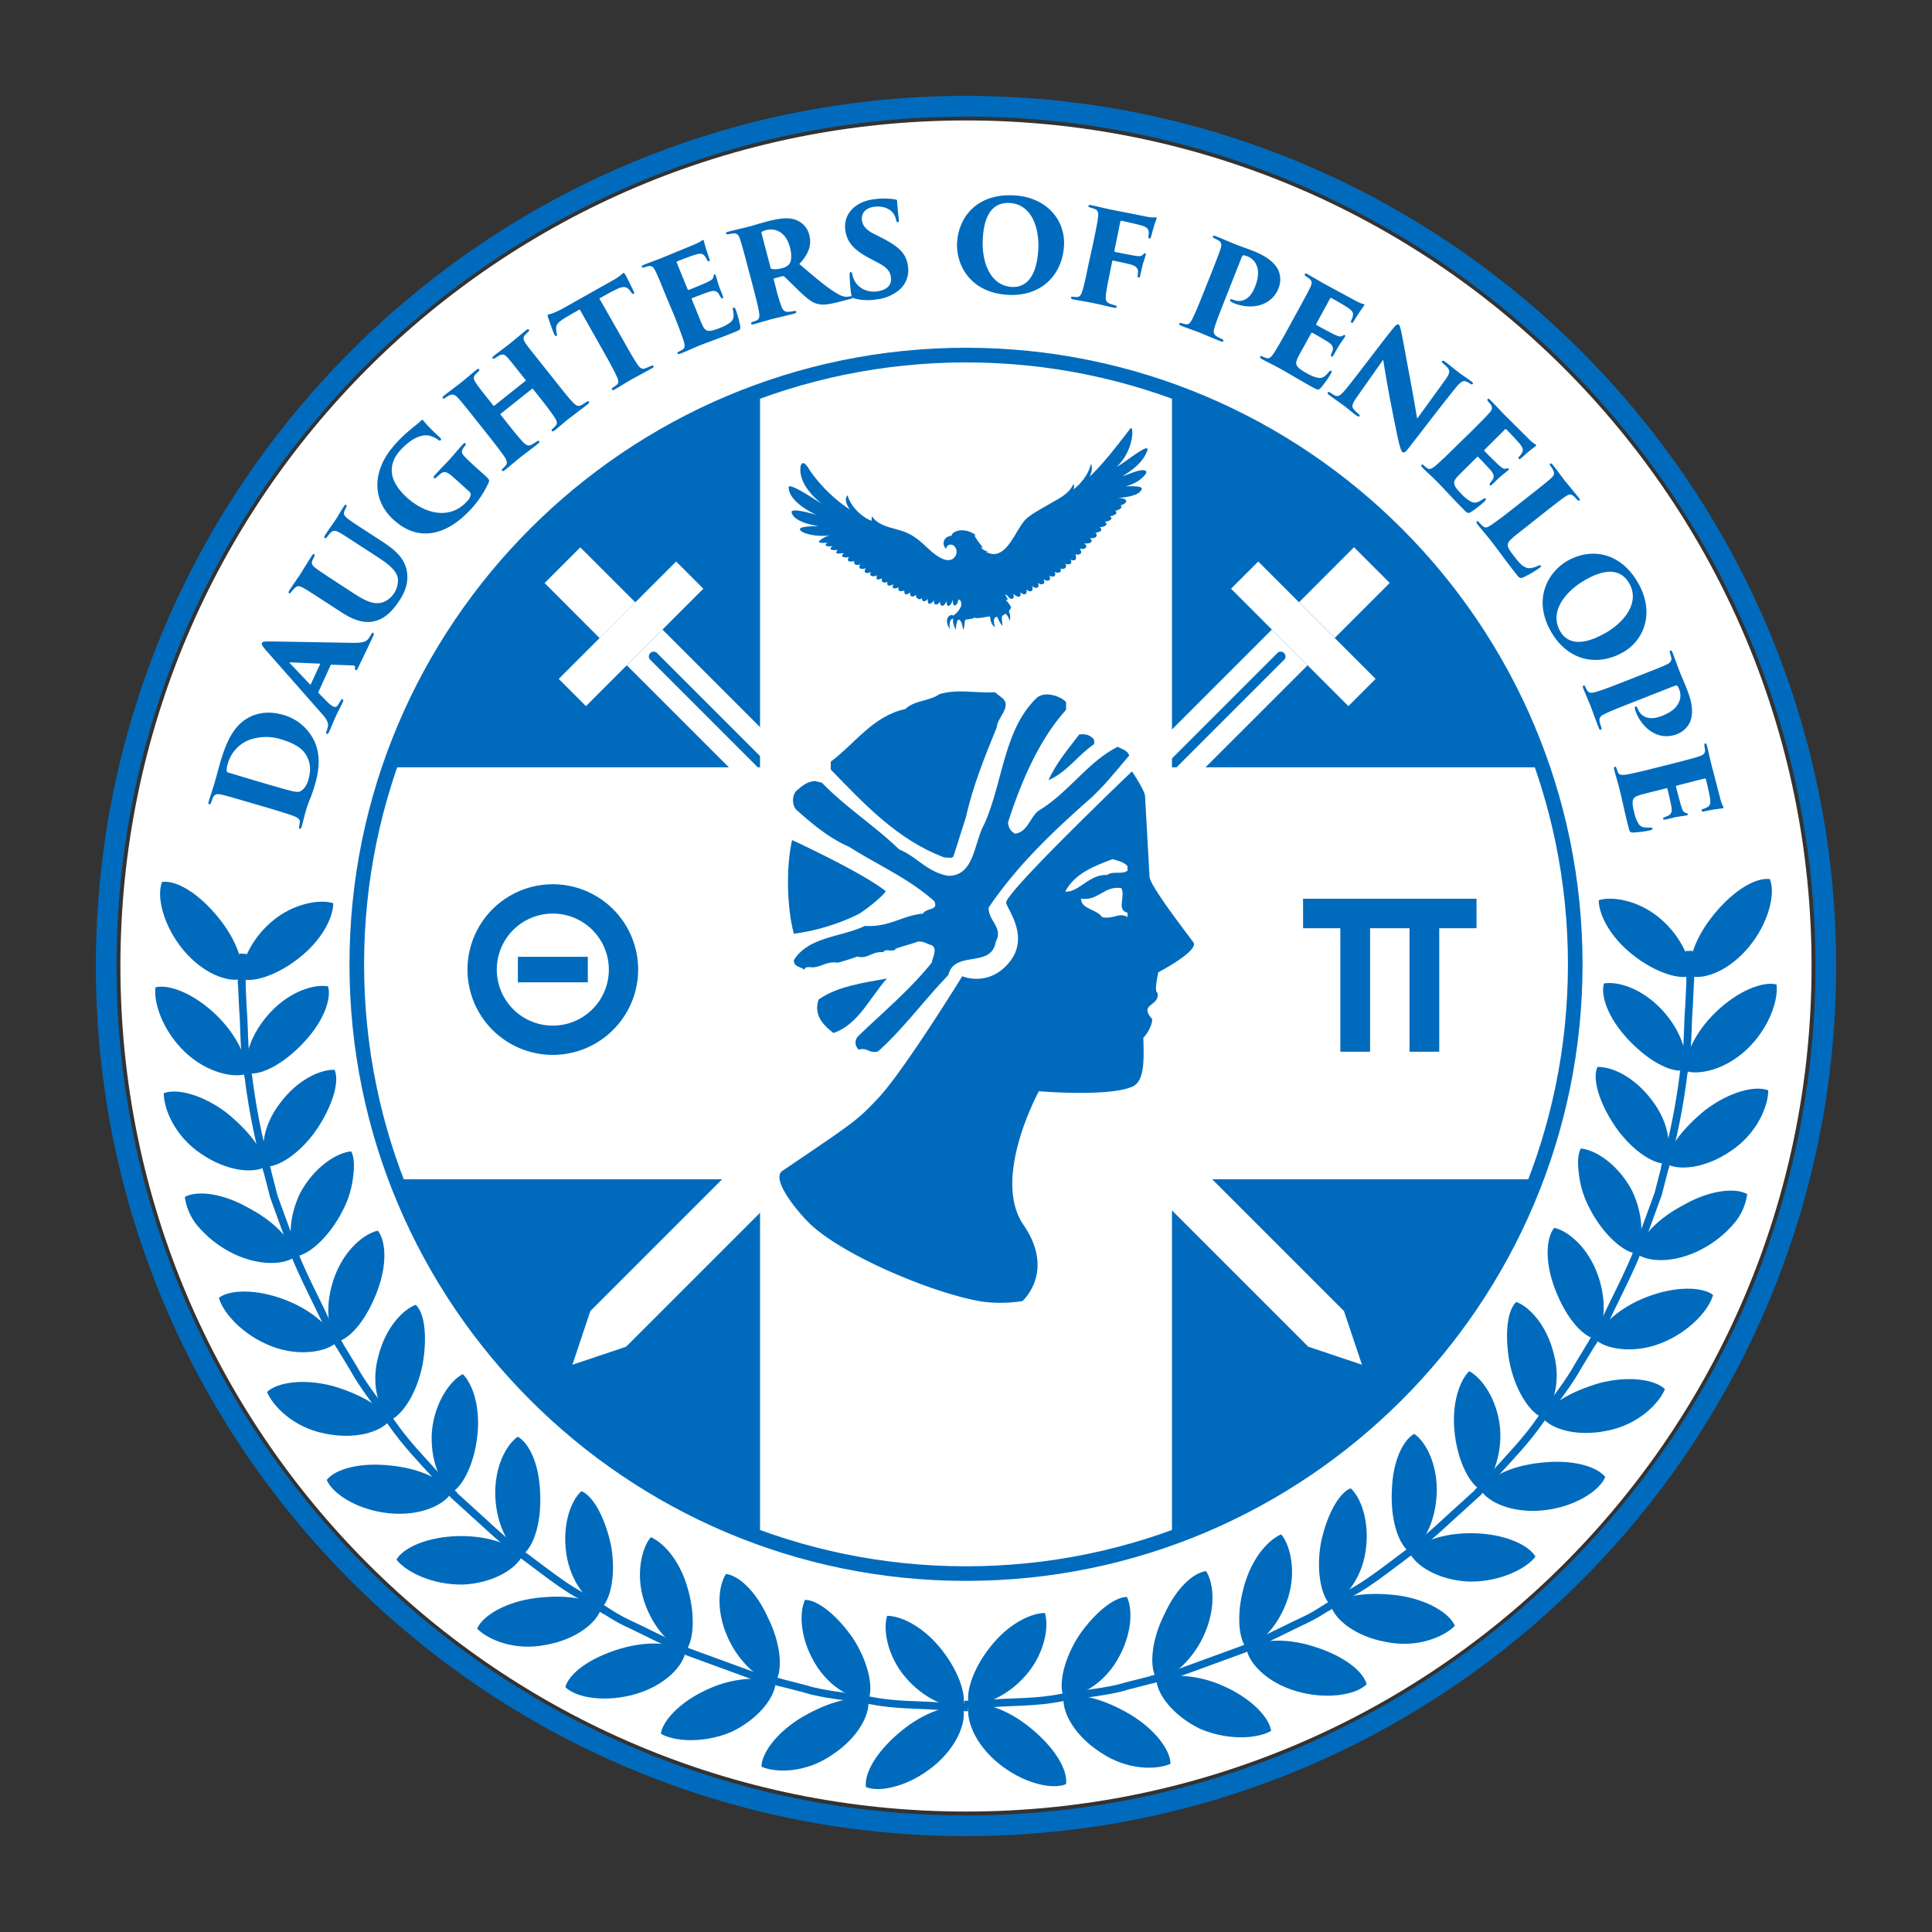 <svg id="Layer_1" data-name="Layer 1" xmlns="http://www.w3.org/2000/svg" viewBox="0 0 800 800"><rect x="0" y="0" width="800" height="800" fill="#333333" stroke="none"/><defs><style>.cls-1,.cls-3{fill:#006bbd;}.cls-2{fill:#fff;}.cls-3{fill-rule:evenodd;}</style></defs><title>Artboard 1</title><path class="cls-1" d="M400,760.3C201.33,760.3,39.69,598.67,39.69,400S201.33,39.7,400,39.7,760.31,201.33,760.31,400,598.67,760.3,400,760.3Zm0-712C206,48.25,48.24,206,48.24,400S206,751.75,400,751.75,751.76,594,751.76,400,594,48.25,400,48.25ZM400,654c-140.06,0-254-114-254-254S259.93,146,400,146,654,260,654,400,540.05,654,400,654Z"/><path class="cls-1" d="M400,146.66c-139.66,0-252.87,113.22-252.87,252.88S260.34,652.4,400,652.4,652.87,539.19,652.87,399.54,539.65,146.66,400,146.66"/><rect class="cls-2" x="540.6" y="234.96" width="32.2" height="20.92" transform="translate(-10.43 465.68) rotate(-45.02)"/><polygon class="cls-2" points="244.46 542.86 237.02 565.11 259.25 557.65 541.44 275.48 526.65 260.69 244.46 542.86"/><polygon class="cls-2" points="552.71 264.21 537.91 249.41 521.02 232.51 509.75 243.78 526.65 260.69 541.44 275.48 558.34 292.39 569.62 281.11 552.71 264.21"/><path class="cls-1" d="M315.85,488.23a2,2,0,0,1-1.4-.58,2,2,0,0,1,0-2.79L529.13,270.21a2,2,0,0,1,2.79,2.79L317.24,487.65A1.94,1.94,0,0,1,315.85,488.23Z"/><polygon class="cls-2" points="240.29 226.65 225.5 241.43 248.26 264.21 263.06 249.41 240.29 226.65"/><polygon class="cls-2" points="541.73 557.65 563.96 565.1 556.51 542.88 274.32 260.69 259.54 275.48 541.73 557.65"/><polygon class="cls-2" points="263.06 249.41 248.26 264.21 231.36 281.11 242.63 292.39 259.54 275.48 274.32 260.69 291.24 243.78 279.97 232.51 263.06 249.41"/><path class="cls-1" d="M485.12,488.24a2,2,0,0,1-1.39-.57L269.06,273a2,2,0,0,1,2.79-2.79L486.51,484.88a2,2,0,0,1-1.39,3.36Z"/><path class="cls-2" d="M400,49.88C206.61,49.88,49.86,206.62,49.86,400S206.61,750.12,400,750.12,750.13,593.37,750.13,400,593.37,49.88,400,49.88m0,601.41c-135.65,0-252-109.95-252-245.58C148,251.27,264.34,148,400,148S652,251.27,652,405.71c0,135.63-116.36,245.58-252,245.58"/><polygon class="cls-2" points="670.26 317.73 485.29 317.73 485.29 132.75 314.71 132.75 314.71 317.73 129.74 317.73 129.74 488.31 314.71 488.31 314.71 665.88 485.29 665.88 485.29 488.31 670.26 488.31 670.26 317.73"/><path class="cls-1" d="M400,654.61c-140.76,0-255.29-114.52-255.29-255.29S259.23,144,400,144s255.3,114.53,255.3,255.3S540.76,654.61,400,654.61Zm0-504.54c-137.43,0-249.24,111.81-249.24,249.25S262.56,648.57,400,648.57,649.25,536.75,649.25,399.32,537.43,150.07,400,150.07Z"/><path class="cls-1" d="M474.13,329.41c-.55-2.8-5.4-10-5.4-10s-53.33,50.91-52.11,54.53,9.69,14.54,1.13,24.75-19.31,5.55-19.31,5.55S374,443.94,363.29,455.1C354.77,464,354.77,464,324,484.81c-5.19,3.51,7.06,17.89,11.64,22.18,14.22,13.38,51.95,29,71.25,32a57.27,57.27,0,0,0,16.49-.26s13.77-12.11.43-31.52,6.37-55.34,6.37-55.34,29.4,2.43,38.87-2c5.08-2.34,4.6-11.84,4.38-20.16,1.41-1.33,3.89-5.42,3.62-7.77-5.82-6.54,3.63-5.2,2.17-11-1.45-.31.44-8.35.44-8.35s17-8.89,14.48-12.4S476,366.65,476,363"/><path class="cls-2" d="M466.88,358.66v1.84c-2.18,1.79-6.19,0-8.36,1.79-7.64-.37-11.64,7.27-17.44,6.91,4-7.63,12-10.54,19.61-13.45,2.18.74,4.73,1.09,6.19,2.91"/><path class="cls-2" d="M464.33,367.74c1.83,3.63-2.17,9.08,2.54,10.18v1.82c-3.62-2.17-5.81,1.1-10.54,0-2.16-3.27-8.71-3.27-8.71-7.63,7.26,1.09,9.44-5.45,16.71-4.37"/><path class="cls-1" d="M415.25,289.22c3.64,3.63-2.18,7.65-2.54,12-4.72,11.62-9.82,24-12.72,37.08l-5.09,16c-.36,1.44-2.55.71-4,.71-19.27-7.27-32.72-21.8-46.9-36.34V315.4c10.18-7.64,17.45-18.91,30.89-21.81,3.65-3.64,10.19-3.27,14.2-6.21,8-2.17,13.8-.34,22.91-.71Z"/><path class="cls-1" d="M441.43,290.67v3.27c-10.91,12-18.54,29.46-24,46.53a5.22,5.22,0,0,0,2.9,4.74c5.44-.73,6.17-7.27,10.17-9.8,12-7.28,20-20,32.35-26.2,1.83,1.11,4,1.47,4.74,3.63-9.81,11.64-9.81,11.64-15.28,17.09-15.26,13.45-30.53,27.63-42.91,45.83-.34,5.44,6.2,8.35,2.93,14.16-1.82,11.28-17.1,3.28-19.64,13.82-9.81,10.18-18.9,22.54-29.08,31.61-3.64,1.11-4.37-1.79-8-.72a3.8,3.8,0,0,1,0-5.82c10.18-9.81,21.08-18.89,30.18-30.15.36-2.18,2.55-5.82,0-7.28-1.81-.35-3.27-1.81-5.81-1.46-2.93,1.11-6.19,1.83-9.11,2.92-.71,1.81-4.35-.38-5.08,1.43-5.09-.35-6.19,2.92-10.9,1.84-2.91,1.08-5.45,1.81-8,2.55-4-.74-6.55,1.44-9.45,1.81-1.45.36-4-.73-4.35,1.09-1.84-1.46-4.37-1.09-4.37-4,6.18-9.82,19.63-9.45,29.45-14.18,9.81.73,15.63-4.35,24-5.08,1.46-2.54,6.54-1.1,4.73-5.1-10.54-9.46-23.27-14.9-35.27-22.54-8.36-3.63-15.27-9.45-22.18-15.63a6.64,6.64,0,0,1,0-7.28c2.55-2.18,4.37-4,8-4.35l2.9.72c9.82,10.16,21.83,17.81,32,27.63,7.27,2.92,11.64,9.47,20.35,10.91,10.9,0,10.55-13.8,14.9-21.45,7.64-17.09,8-38.91,21.45-52,3.28-3.27,9.83-1.1,12.37,1.45"/><path class="cls-1" d="M453.06,306.31v1.81c-6.54,4.38-11.26,11.65-18.9,14.92,3.27-7.28,8.37-13.1,12.72-18.92,2.91-.36,4.73.37,6.18,2.19"/><path class="cls-1" d="M366.76,369c-1.08,2.17-9.32,8.55-11.5,9.64a87,87,0,0,1-26.53,8c-2.91-10.55-3.29-27.88-.73-38.78,0,0,28.59,13.14,38.76,21.14"/><path class="cls-1" d="M367.26,405.18c-6.89,7.64-12,19.29-22.18,22.56-3.62-2.92-8.35-6.93-6.16-13.83,7.63-5.43,18.17-6.9,28.34-8.73"/><path class="cls-1" d="M228.91,436.81a35.33,35.33,0,1,1,35.33-35.33,35.37,35.37,0,0,1-35.33,35.33m0-58.52a23.2,23.2,0,1,0,23.2,23.19,23.22,23.22,0,0,0-23.2-23.19"/><rect class="cls-1" x="214.44" y="396.2" width="28.96" height="10.56"/><polygon class="cls-1" points="611.39 372.14 539.57 372.14 539.57 384.36 555 384.36 555 435.49 567.32 435.49 567.32 384.36 583.66 384.36 583.66 435.49 595.96 435.49 595.96 384.36 611.39 384.36 611.39 372.14"/><path class="cls-3" d="M475.14,186.1c.17-2.48-9.46,5.52-12.72,7.22,7.28-6.92,7.12-17.44,5.66-15.92-5.62,7.25-10.44,13.7-16.87,20,.88-2,1.27-4.22.47-5.29-.7,3.91-4.07,8.26-7.21,10.56a2.62,2.62,0,0,0,0-2.28c-1.82,4.32-6.49,6.26-10.26,8.51-3,1.78-6.25,3.42-8.92,5.63-4.72,3.92-8.45,18.74-17.06,13.94a8.75,8.75,0,0,0,1.08-.24,3.5,3.5,0,0,1-3.19-1.79,3.72,3.72,0,0,0,1,.37,29.29,29.29,0,0,1-3.71-5.23l.78.17c-2.29-2-6.43-3-9.16-1.28a1.89,1.89,0,0,0-1,1.36,4.31,4.31,0,0,0-2.31.89,3,3,0,0,0,.13,4.58c-.13-1.63,2-2.31,3.15-1.31a3.38,3.38,0,0,1,.1,4.91c-2.81,3.09-8.25-1.44-10.39-3.43-3.24-3-6-5.67-10.25-7.28-4.48-1.7-10.56-2.08-13.34-6.37a4.09,4.09,0,0,0-.16,1.85c-4.21-1.5-8.83-6.14-10-10.58-1.42,1.44-.49,3.92,1,5.94a62.38,62.38,0,0,1-16.23-15.66c-.83-1.12-3.06-5.74-4.2-2.43-1,6.38,4.43,12.24,8.63,15.57-1.72-.95-12.29-8.23-13.58-7-.25,5.34,7.54,9.87,11.31,11.62-1.47-.32-9.24-2.81-10.14-1.28.47,4,8.08,5.5,11.16,6-1.52.06-11.82-.08-5.82,2.82a22.71,22.71,0,0,0,10.61,1,10.24,10.24,0,0,0-4.3,2.19c-1.39,1.3,2.86.92,3.26.85-2.19,1.7.83,1.63,2.11,1.41-2.46,1.73.79,1.82,2.14,1.56-2,2.27,1.31,1.38,2.55,1.35-2.14,1.82.73,2,2.14,1.62-1.63,2,.8,2.06,2.23,1.71-.62,1.72,1.23,1.73,2.38,1.37-1.18,2,.83,2.1,2.26,1.56-1.24,2.3.6,2.26,2.25,1.57-1.42,1.91,1.32,2.09,2.48,1.33-.92,2.24.63,1.9,2.11,1.27-.82,1.62,1,2.23,2.2,1.41-.63,2.22,1.23,1.76,2.51,1-1.21,2,.6,2.11,2.06,1.3-.38,1.79.59,1.76,1.94,1.47.78-.17.25.81.68,1.24.61.62,1.75-.21,2.2-.61-.33,2,1.13,2.22,2.37,1-.21,1.83,2.17,2.52,2.42,1.1-.08,2.06,1.47,2,2.48.57-.26,2.81,1.36,2.57,2.53.54-.22,2.39,1.51,2.4,2.53.57,0,3,2.3,1.74,2.66-.34.1,3.64,2,2.15,2.62-.42,0,3.73,1.88,2.82,2.36-.09,1.31.32,1.41,2.2.91,3.24a9.82,9.82,0,0,1-3,3.46c-1.11-.66-2.19.31-2.53,1.36-.45,1.44.29,3.05,1.08,4.22-.32-1.9-.11-4.27,1.4-4.28-.39,1.53.39,3.31,1.1,4.6,0-1.71.38-3.7,1-4.28,1.68.6,1.41,2.6,2.14,4.26a21.3,21.3,0,0,0,.5-3c.14-1.6.47-1.12,1.89-1.4,1-.22,2.52-.13,2.14-1.58a4.17,4.17,0,0,1,0,1.06l.2-.07c1,.45,3.5-.21,4.75-.33a4.83,4.83,0,0,1,1.56-.13,5.92,5.92,0,0,0,1.89,4.42c-.2-1.69-1-4.1,1-4.36a15.31,15.31,0,0,0,2.18,3.81c-.06-.85-.12-1.71-.19-2.56-.13-1.88,0-1.49,1.44-2.52a4.13,4.13,0,0,1,1.6,3.09,4.29,4.29,0,0,0,.2-3c-.49-1.41-.46-1,.44-2.35.44-.67-1.52-2.8-2.07-3.4l.89-.24c-.42-.64-.76-1.32-1.13-1.91.85-.48,1.74,2.47,3.24,1.46.46-.55.24-1.27.11-1.9,1.3,1.38,3.57,2.07,2.87-.65,1.53,1.43,3,1.09,2.58-1.11,1.57,1.41,3.14.73,2.27-1.43,1.58,1.24,3.44,1,2.42-1.36,1.47,1.22,3.39.63,2.36-1.43,1.67,1.08,3.51.63,2.32-1.55,1.48.89,3.28.36,2.25-1.59,1.21.79,3.37.42,2.33-1.4,1.48.69,3.14-.28,2.09-1.89,1.42.58,3.27.11,2.17-1.7.7.25,2.11.61,2.28-.49,0-.24,0-1.65-.31-1.76,1.95.56,3.34-.55,1.77-2.32,1.81.46,4-.33,2-2.21,1.59.28,4.21-.25,2.36-2.19.79.06,2.23.15,2.65-.74a1.17,1.17,0,0,0-.53-1.49c1.35,0,3.78-.86,1.82-2.24,1.2,0,4.22-.85,2.15-2.25,1.08-.1,4-.91,2.16-2.28.92-.15,3.85-1,2.16-2.25.79-.18,3.63-1.14,2.2-2.26.64-.17,2.74-1,2.31-2s-2.41-1-3.2-1.09c2.72-.31,8.38-.67,9.68-3.63.69-1.58-5.94-1.19-6.76-1.16a18.54,18.54,0,0,0,5.21-2.19c.57-.35,4.41-3.24,3.21-4.2-1.7-1.33-7.65,1.75-9.56,2.12,4.43-2.68,8.69-6,10.32-10.88"/><path class="cls-1" d="M102.32,332c-7.44-2.16-8.86-2.57-10.51-2.94s-2.94-.47-3.7,1.39c-.17.39-.31.9-.7,1.83-.27.74-.58.87-.83.8s-.37-.44-.12-1.3c.37-1.26,1.88-5.87,2.52-8.1.49-1.67,1.1-4,2.29-8.23,2.57-8.64,5.65-15.1,11.7-18.33,3.33-1.84,8.25-2.88,14.27-1.12a20.27,20.27,0,0,1,12.25,9.6c1.81,3.21,3.94,8.89,1,19.06-.59,2-1.14,3.73-1.78,5.36-.78,1.91-1.54,3.94-1.82,4.9-.35,1.22-.7,2.44-1.06,3.86s-.51,2.11-.92,3.53c-.25.86-.55.94-.8.86s-.39-.55-.22-1.11a13.69,13.69,0,0,0,.25-1.62c.14-1.06-.67-1.85-2.6-2.57-2.39-.86-6-2-10.31-3.27Zm8.27-7.31c5.37,1.57,8.88,2.53,9.85,2.76,2.11.5,3.18.59,3.89.2,1.38-.59,2.7-2.46,3.34-4.68,1-3.55,1.15-6.75-.86-10.25s-6.18-5.36-10.94-6.74a20.6,20.6,0,0,0-12.69.42,14.79,14.79,0,0,0-8.9,10,7.16,7.16,0,0,0-.39,2.84c.08.47.32.59.77.72,1.74.45,5.35,1.62,9.46,2.81Z"/><path class="cls-1" d="M131.88,286.47c-.12.24-.06.39.13.59l3.23,3.3a12,12,0,0,0,2.71,2.18c.9.42,1.53.19,2.1-.77.33-.48.74-1.23,1-1.58.33-.72.64-.75.88-.64s.3.6,0,1.22c-1,2.15-1.89,3.71-3.06,6.24-.25.53-1.56,3.75-2.67,6.14-.31.67-.64.87-.92.73s-.33-.55-.06-1.13a14.86,14.86,0,0,0,.52-1.61c.44-1.83-.6-3.48-2.43-5.54l-23-26.13c-1.64-1.86-2.11-2.72-1.86-3.24s1.08-.6,3.18-.62c3.25,0,25.27.45,34,.57,4.48.1,6.12-.42,7.13-2a11,11,0,0,0,.9-1.44c.28-.62.61-.82.9-.69s.32.56-.1,1.47c-2.17,4.68-4.79,10.08-6.25,13.12-.36.76-.63,1-.92.85s-.37-.46-.27-.94-.09-.91-.59-1l-9.08-.32a.46.46,0,0,0-.47.25Zm.6-11.32c.13-.29,0-.36-.13-.35l-12.17-.53c-.4,0-.35.12-.16.33l8.35,8.8a.2.2,0,0,0,.33-.08Z"/><path class="cls-1" d="M146.58,245.78c6.1,4,9.26,4.69,12.56,3.38a9.79,9.79,0,0,0,5.62-9.53c-.51-3.85-5.15-6.86-9.7-9.82l-5.3-3.44c-6.5-4.21-7.64-5-9.11-5.79-1.74-1-2.72-1.13-3.93.16a19,19,0,0,0-1.24,1.52c-.37.57-.69.68-1,.5s-.3-.5.22-1.29c1.63-2.52,3.51-5.13,4-5.83s2.25-3.75,3.66-5.93c.43-.66.73-.84,1-.64s.28.43,0,1a10.88,10.88,0,0,0-.71,1.48c-.55,1.34-.12,2.12,1.61,3.43,1.35,1,2.47,1.79,9,6l4.33,2.81c5,3.26,10.32,7,11,13.56.52,4.23-1.09,8.08-3.05,11.08-2.52,3.89-5.62,7.41-9.78,8.6-3.46,1.08-7.83.75-14.19-3.38l-6.72-4.35c-6.85-4.45-8.09-5.25-9.58-6-1.3-.71-2-.82-3,0a13.92,13.92,0,0,0-1.55,1.69c-.47.64-.82.79-1.08.62s-.17-.61.37-1.45c1.24-1.9,4.27-6.27,4.52-6.67s3.51-5.7,4.55-7.29c.48-.76.76-.89,1-.72s.3.51,0,1.11c-.21.43-.57,1.08-.77,1.58-.53,1.41.25,2.23,1.6,3.23s3.41,2.4,9.06,6.07Z"/><path class="cls-1" d="M200.28,196.39c2.3,2.09,2.46,2.38,2.1,3.33a40.91,40.91,0,0,1-7.19,10.9c-9.95,11-21.77,14.11-32.14,4.69-6.52-5.91-7.57-13.06-6.35-18.56,1.27-6.18,4.9-10.57,7.59-13.53a54,54,0,0,1,6.28-5.83c1.36-1.18,2.8-2.22,3.87-3.32.31-.35.54-.28.86.07s1.59,2.24,6.79,6.94c.62.57.67.91.43,1.18s-.71.14-1.06-.1a8,8,0,0,0-2.37-1.3c-3.32-1.67-8.35.11-13.27,5.53-2.62,2.88-3.92,6-3.53,9.53.34,3.08,2.37,6.63,6.2,10.1,7,6.34,17.48,9.74,24.91,1.55a5.45,5.45,0,0,0,1.51-2.61,1.67,1.67,0,0,0-.62-1.42l-2.38-2.16c-1.6-1.45-3.13-2.83-4.6-4.1-2.23-2-3.51-2.25-4.9-1.11-.54.44-1,.91-1.72,1.5-.28.32-.72.49-1,.28s-.21-.55.36-1.2c2.3-2.54,5.14-5.44,6.1-6.49,1.27-1.41,3.45-4,5.37-6.13.53-.58.89-.82,1.2-.54s.14.55-.18,1c-.14.15-.52.73-.84,1.16-.65,1.11-.61,1.93.65,3.28s3.17,3.09,5.08,4.83Z"/><path class="cls-1" d="M217.57,157.73c.13-.09.18-.27,0-.48l-.69-.87c-5.08-6.39-5.63-7.09-6.76-8.35s-1.92-1.57-3.52-.78c-.36.23-1,.67-1.54,1s-1,.37-1.11.21-.12-.58.5-1.06c2.39-1.9,6.2-4.73,6.61-5.06s5-4.18,6.8-5.6c.61-.49,1-.49,1.15-.24s.12.58-.29.9c-.64.64-.89.84-1.32,1.31-.94,1-.71,2,.21,3.4s1.82,2.46,6.9,8.86l5.77,7.25c3.11,3.92,5.54,7,7.12,8.55,1.2,1.26,2.09,1.7,3.49.92.64-.38,1.5-1,2-1.28s.86-.35,1-.14,0,.67-.49,1.07c-2.85,2.26-7.11,5.44-7.86,6s-3.78,3.21-5.79,4.81c-.75.59-1.08.52-1.27.27s-.05-.57.49-1a14,14,0,0,0,1.14-1.19c.83-1,.45-2-.47-3.39-1.21-1.86-3.19-4.52-6.31-8.44l-2.65-3.35a.3.3,0,0,0-.44,0L207.36,171.3a.27.27,0,0,0-.05.44l3.4,4.29c3.11,3.92,4.5,5.58,6.07,7.22,1.08,1.1,2.07,1.59,3.47.81,1-.56,1.41-.85,1.9-1.17s.88-.5,1.11-.21.12.58-.5,1.07c-2.35,1.87-7.31,5.61-7.72,5.94s-4.61,3.86-5.93,4.91c-.45.36-1,.63-1.2.35s-.2-.59.34-1,.67-.68,1.15-1.19c.89-.91.41-2.27-.49-3.58-1.25-1.83-3.47-4.78-6.58-8.7l-5.7-7.18c-5.08-6.39-5.88-7.31-7-8.56s-2.3-1.8-3.91-.86a14.23,14.23,0,0,0-1.25.79c-.78.55-1,.41-1.19.2s.16-.73.61-1.08c2.4-1.9,5.67-4.3,6.62-5.06,1.57-1.24,4.93-4.12,6.71-5.53.74-.59,1-.53,1.19-.28s.08.61-.41,1a18.24,18.24,0,0,0-1.32,1.32c-.91,1.13-.36,2.24.5,3.5.93,1.42,2.27,3.11,6.37,8.27l.69.87a.32.32,0,0,0,.47.09Z"/><path class="cls-1" d="M258.38,141.49c2,3.58,4.43,7.84,5.75,9.63.77,1.14,1.63,1.93,3.14,1.38.64-.25,1.22-.51,2.1-.89s1-.34,1.2,0,0,.55-.82,1c-3.12,1.77-7.64,4.15-8.37,4.56s-5.15,3.1-6.66,4c-.74.42-1.11.51-1.32.14s.11-.66.66-1,.91-.63,1.36-1c.91-.75.66-1.94,0-3.35-.9-2-2.68-5.38-5.2-9.83l-10.16-18c-1.79,1-4.66,2.57-6.87,4-2.49,1.59-3.16,2.76-2.85,4.7a12.8,12.8,0,0,0,.18,1.29c.12.42.19.86-.13,1s-.62-.14-.89-.72c-.88-2-1.78-4.74-2.44-6.66-.3-.74-.42-1.28-.14-1.43a15.93,15.93,0,0,1,1.76-.52,39.53,39.53,0,0,0,5.27-2.56L253.93,116a20.81,20.81,0,0,0,2.78-1.82,14.29,14.29,0,0,1,1.27-1.08c.41-.23.61,0,1.26,1.16.36.65,2.5,5.07,3.1,6.24.32.66.34,1,.06,1.17s-.61,0-1-.54a8.89,8.89,0,0,0-.61-.86c-1-1.32-2.3-2-5.1-.68-1.59.71-4,2-7.51,4Z"/><path class="cls-1" d="M275.72,122.43c-3.25-8-3.69-8.9-4.43-10.42s-1.45-2-2.79-1.82a16.48,16.48,0,0,0-1.66.51c-.66.21-1,.11-1.1-.18s.11-.56.89-.88c2.78-1.13,5.18-1.94,7.33-2.81l13.73-5.66a18.69,18.69,0,0,0,2.55-1.27,3.36,3.36,0,0,1,.7-.51c.25-.1.37.07.47.32s.2.77.63,2.24c.26,1,.85,2.78,1.74,5.36.16.39.09.76-.21.89s-.53-.07-.76-.47a6.24,6.24,0,0,0-.94-1.61c-.7-1-1.6-1.4-4-.64-1.67.51-6,2.14-7.41,2.74-.29.12-.33.31-.19.65l4.38,10.73c.13.34.28.56.62.42,1.39-.51,5.32-2.17,7.06-2.93,2.34-1.08,2.92-1.48,3.1-2.58.11-.56.18-.81.42-.91s.41.17.53.47c.2.48.67,2.34,1.3,4.3.41,1.14,1.39,3.53,1.6,4.07s.24,1-.06,1.1-.58-.16-.85-.56l-.61-1.06c-.77-1.33-1.79-1.88-4.24-1.06-1.4.46-5.44,2-6.95,2.61-.25.1-.2.37,0,.76l1.38,3.36c.67,1.66,1.8,4.56,2.6,6.39,1.44,3.39,2.45,3.89,7.86,1.68a14.34,14.34,0,0,0,4.29-2.43c1.15-1.09,1.3-2.41.82-4.83-.14-.62-.06-1,.23-1.11s.64.3.88.89a43.34,43.34,0,0,1,1.88,6.85c.18,1.41-.15,1.6-1.95,2.33-6.73,2.75-10.5,3.95-15.62,6-2.29.93-4.28,1.91-7,3-.87.36-1.23.33-1.36,0s0-.59.77-.89a9.8,9.8,0,0,0,1.39-.79c1.28-.75.72-2.68-.44-5.8-.69-2-1.82-4.88-3-7.91Z"/><path class="cls-1" d="M309.4,109.64c-2.07-7.89-2.44-8.88-2.92-10.49-.65-2.06-1.43-2.56-2.72-2.5a20.23,20.23,0,0,0-2.09.33c-.63.11-1,0-1.06-.32s.23-.55,1-.74c2.19-.58,7.12-1.71,7.83-1.9,1-.25,5.82-1.69,8.16-2.3,4.78-1.26,8.26-1.68,10.84-1a8.93,8.93,0,0,1,6.67,6.58c1.12,4.27-.46,8.17-4.13,12,4.28,3.66,9.42,8.13,13.47,10.88,3.48,2.3,4.93,2.84,6.41,2.67.58,0,.89-.12,1.31-.18s.92,0,1,.28c.12.46-.37.65-.88.78l-4.59,1.2c-5.24,1.38-7.61,1.46-9.7.75-1.88-.54-4.09-2.3-6.91-5-3.36-3.26-5.08-5-6.36-6.17a.79.79,0,0,0-.69-.15l-3.36.88a.37.37,0,0,0-.3.52l.68,2.59a81,81,0,0,0,2.5,8.49c.45,1.3,1.1,2.32,2.72,2.28a12.23,12.23,0,0,0,2.37-.3c.83-.16,1,0,1.07.32s-.24.56-.95.74c-3.41.89-9,2.2-9.36,2.29-.61.16-5.51,1.61-7.24,2.07-.76.19-1.06.11-1.15-.24s.23-.61.78-.76,1.15-.41,1.68-.65c.95-.53,1.12-1.55.82-3.32-.36-2.19-1.25-5.77-2.54-10.71Zm9.65,1.12a.77.77,0,0,0,.66.64,9.44,9.44,0,0,0,4.09-.36,5.35,5.35,0,0,0,3-1.66c.86-1.1,1.2-3.53.31-6.94-1.9-7.23-7-7.91-9.62-7.21a7,7,0,0,0-2,.74c-.17.15-.26.23-.15.64Z"/><path class="cls-1" d="M353.85,123.6c-.93-.25-1.28-.9-1.41-1.95a70.13,70.13,0,0,1-.63-7.72c0-1,.16-1.29.47-1.33s.48.42.58.83a10.22,10.22,0,0,0,.47,1.59c1.41,4.18,5.63,6.15,9.71,5.65,5-.62,6.17-3.36,5.89-5.61s-.91-4-5.73-6.46l-3.52-1.85C352.75,103,350.52,99.6,350,95c-.74-6,3.63-11.48,12-12.51a28.72,28.72,0,0,1,6.07-.22,24.05,24.05,0,0,1,2.64.32c.54.09.72.22.77.64.11,1.69.13,2.75.7,7.4.12.94,0,1.32-.41,1.38s-.49-.1-.7-.93a7.38,7.38,0,0,0-1.31-2.91c-1.21-1.55-3.83-3-7.59-2.57-4.29.53-5.56,3.13-5.26,5.53.22,1.78,1.09,3.74,4.94,5.7l2.89,1.46c7.92,4,10.61,6.91,11.26,12.19a10.69,10.69,0,0,1-4.37,10.14,17.5,17.5,0,0,1-8.82,3.37A21.09,21.09,0,0,1,353.85,123.6Z"/><path class="cls-1" d="M396.3,100.28C397,89.77,404.62,80,420.07,80.9c13.36.81,21.16,10.26,20.51,20.93-.75,12.25-9.63,21.1-23.4,20.25C401.67,121.13,395.74,109.59,396.3,100.28Zm33.63,3.22c.53-8.73-2.49-18.88-11.8-19.45-4.82-.3-10.41,2-11.17,14.51-.61,9.94,3,19.7,12,20.26C422.22,119,429,118,429.93,103.5Z"/><path class="cls-1" d="M452.66,100.71c1.72-8.41,1.8-9,2-10.72.28-1.87.05-2.83-1.34-3.44-.49-.21-1.16-.39-1.71-.56s-1-.32-.92-.73.46-.44,1.28-.28c3,.62,5.59,1.31,7.86,1.77l15.18,3a13.11,13.11,0,0,0,2.69.28,4,4,0,0,1,1,0,.36.36,0,0,1,.21.53c-.12.35-.54,1.34-.9,2.56s-.85,2.83-1.37,4.88c-.19.66-.38.83-.74.76s-.41-.41-.35-.93a9.14,9.14,0,0,0,.12-1.64c-.08-1.2-.69-2.19-3-2.82-1.88-.54-6.61-1.61-8.26-1.95-.31-.06-.45.07-.53.48l-2.39,11.72c-.07.35-.07.62.29.7,1.48.35,5.1,1,7.13,1.4,2.85.48,3.54.56,4.42-.33.41-.41.6-.58.86-.53s.28.43.22.75c-.1.51-.79,2.31-1.26,4.09-.29,1.13-.87,3.75-1,4.31s-.26,1-.68.94-.45-.42-.33-1c0-.37,0-.75.08-1.17.07-1.43-.46-2.51-2.9-3.22-1.47-.41-5.9-1.37-7.39-1.67-.26,0-.35.14-.45.61l-.72,3.56c-1,5-1.68,8.2-1.86,10.42-.15,1.52-.06,2.62,1.79,3.32.71.25,1.21.4,1.71.56.77.16,1.11.39,1,.7s-.27.53-1.24.33c-2.9-.59-3.28-.82-8.69-1.93-3.67-.75-6.74-1.22-8-1.48-.77-.16-1.05-.43-1-.73s.25-.44,1-.33c.53,0,.8.06,1.39.07,1.43.07,2-1.21,2.55-3.3.78-2.74,1.25-5.06,2.26-10Z"/><path class="cls-1" d="M501.46,113.42c2.12-5.38,3.53-9,4-10.58.44-1.41.35-2.46-.73-3.17a12.75,12.75,0,0,0-1.79-.93c-.63-.25-.8-.55-.68-.84s.34-.43,1.27-.07c2.11.83,7,2.94,7.88,3.27,2.34.93,5.14,1.87,7.39,2.76,6.66,2.63,9.27,5.47,10.52,8a9.59,9.59,0,0,1,.07,7.55c-3,7.54-11.47,8.88-18.24,6.22a10,10,0,0,1-1.46-.74c-.24-.22-.46-.41-.34-.71s.4-.41,1.27-.06c4.07,1.6,7.28-.81,9-5.22,1.33-3.37,1.75-6.32.75-8.92a6.68,6.68,0,0,0-3.87-3.84,8.4,8.4,0,0,0-1.36-.43c-.42-.05-.73.16-1.07,1l-7.37,18.7c-1.51,3.82-3.27,8.27-3.83,10.42-.46,1.46-.48,2.53.86,3.4a19.88,19.88,0,0,0,2.06,1.09c.74.29.88.52.73.91s-.43.34-1.16.05c-3.37-1.33-8.51-3.52-8.95-3.7-.24-.09-5.64-2-7.31-2.71-.68-.27-.91-.53-.78-.87s.58-.34,1.12-.12,1,.28,1.55.38c1.06.19,1.77-.32,2.69-2.11,1-2,2.48-5.41,4.35-10.16Z"/><path class="cls-1" d="M537.34,128.78c4.12-7.54,4.58-8.49,5.3-10s.65-2.4-.35-3.31c-.37-.32-1-.67-1.45-1s-.71-.69-.56-1,.51-.27,1.25.13c2.63,1.45,4.78,2.8,6.81,3.91l13.06,7.07a17.87,17.87,0,0,0,2.59,1.18,4.19,4.19,0,0,1,.85.22c.23.13.18.34,0,.57s-.47.64-1.35,1.91c-.64.85-1.62,2.41-3.07,4.77-.19.37-.53.55-.81.39s-.29-.46-.11-.92a5.93,5.93,0,0,0,.65-1.75c.35-1.19.08-2.12-2-3.52-1.45-1-5.43-3.26-6.81-4-.28-.14-.45-.06-.63.27l-5.55,10.16c-.18.33-.26.58.07.76,1.26.76,5,2.76,6.72,3.62,2.31,1.14,3,1.33,3.95.78.51-.27.75-.38,1-.25s.13.43,0,.71c-.26.46-1.4,2-2.52,3.72-.63,1-1.86,3.31-2.14,3.82s-.62.8-.9.65-.24-.55-.11-1,.29-.74.45-1.14c.54-1.44.33-2.58-1.86-4-1.25-.79-5-3-6.42-3.74-.23-.13-.4.08-.61.45L541,141.48c-.85,1.57-2.39,4.27-3.31,6.05-1.72,3.26-1.47,4.36,3.66,7.16a14.2,14.2,0,0,0,4.6,1.79c1.57.2,2.69-.51,4.26-2.41.4-.5.73-.68,1-.53s.16.69-.14,1.24a43,43,0,0,1-4.13,5.8c-1,1-1.32.89-3,0-6.38-3.49-9.7-5.66-14.55-8.31-2.18-1.19-4.19-2.11-6.74-3.5-.83-.46-1-.75-.85-1.07s.48-.34,1.18,0a9.68,9.68,0,0,0,1.48.57c1.4.53,2.54-1.13,4.22-4,1.11-1.8,2.65-4.5,4.21-7.37Z"/><path class="cls-1" d="M576.94,135.89c1-1.24,1.73-1.87,2.23-1.49.34.25.46.54.89,2.24.66,2.81,1.27,6.55,4.29,22.64,1.33,7.18,2.11,12.18,2.49,14.05l11.59-16c1.69-2.42,2.3-3.68.84-5.23a17.05,17.05,0,0,0-1.7-1.6c-.55-.42-.6-.78-.43-1s.69-.14,1.15.21c1.69,1.26,4.33,3.44,6,4.7.93.7,3.13,2.15,4.91,3.48.62.47.82.82.63,1.07s-.55.31-1.06-.07a5.78,5.78,0,0,0-1.15-.66c-1.51-.88-2.47-.48-4.56,2-6.68,8.21-13,16.64-19.53,25-1.61,2.15-2.24,2.39-2.79,2s-1.23-2.5-2.16-6.95c-1-4.68-2.19-10.78-3-15-.75-3.92-2-11-2.83-16.33l-10.35,14.68c-2.19,3.1-2.88,4.36-2,5.66a14.12,14.12,0,0,0,2,2c.6.51.72.8.52,1.05s-.65.17-1.33-.34c-1.47-1.1-2.75-2.2-5.33-4.2-1-.73-4.18-2.94-5.82-4.17-.59-.45-.87-.78-.62-1.12s.53-.26,1.12.18c.41.24,1,.65,1.49.92,1.82,1,2.82.08,5.89-3.74C565.08,151.35,572.61,141.13,576.94,135.89Z"/><path class="cls-1" d="M608.87,179c6.08-6.05,6.78-6.83,7.9-8.1s1.31-2.12.6-3.27c-.26-.41-.78-.93-1.11-1.34s-.49-.86-.26-1.08.56-.11,1.15.48c2.12,2.13,3.79,4,5.42,5.67.78.78,9.93,9.87,10.51,10.47a19.34,19.34,0,0,0,2.16,1.86,4.64,4.64,0,0,1,.75.44c.18.19.07.38-.11.56s-.64.49-1.83,1.45c-.85.63-2.24,1.86-4.29,3.68-.29.3-.66.37-.88.15s-.15-.52.15-.9a6.13,6.13,0,0,0,1.11-1.48c.67-1,.67-2-1-4-1.11-1.34-4.27-4.66-5.38-5.77-.23-.22-.41-.19-.68.07l-8.19,8.18c-.26.26-.41.48-.15.74,1,1.08,4.05,4.06,5.42,5.37,1.9,1.75,2.49,2.12,3.57,1.86.57-.11.82-.15,1,0s0,.45-.23.67c-.37.37-1.9,1.52-3.46,2.86-.9.82-2.72,2.64-3.13,3s-.81.59-1,.37-.07-.6.19-1,.48-.63.74-1c.93-1.22,1-2.37-.67-4.31-1-1.12-3.93-4.25-5.08-5.4-.19-.19-.41,0-.71.25l-2.57,2.57c-1.27,1.26-3.5,3.42-4.88,4.87-2.57,2.64-2.65,3.75,1.48,7.89a14.55,14.55,0,0,0,3.9,3c1.45.63,2.71.26,4.77-1.12.51-.37.88-.44,1.11-.22s0,.71-.49,1.16a43.05,43.05,0,0,1-5.58,4.38c-1.24.7-1.53.48-2.91-.9-5.12-5.14-7.69-8.15-11.58-12.07-1.75-1.75-3.42-3.2-5.47-5.25-.67-.67-.77-1-.52-1.27s.56-.18,1.12.38a11.08,11.08,0,0,0,1.26,1c1.19.89,2.76-.37,5.18-2.64,1.56-1.41,3.8-3.56,6.11-5.87Z"/><path class="cls-1" d="M632,218.18c-4.18,3.29-7.26,5.51-7.57,6.9-.33,1.2.08,2.14,2.79,5.58,1.79,2.27,2.87,3.56,4.4,4.23,1.24.63,2.87.49,5.17-.58.55-.23,1-.41,1.21-.08s0,.49-.52.94a42.44,42.44,0,0,1-6.77,3.92c-1.33.52-1.64.22-2.93-1.43-4.5-5.71-7.28-9.75-10.74-14.13-1.53-1.95-3.41-4.08-5.2-6.36-.45-.58-.63-1-.26-1.27s.57,0,1,.54.84.89,1.27,1.27c1.43,1.3,2.2.75,5.61-1.73,1.72-1.22,4.23-3.13,6.79-5.15l7.28-5.74c6.74-5.3,7.45-5.93,8.71-7.05,1.09-1,1.57-1.84,1-3.11a9.85,9.85,0,0,0-1.06-1.77c-.36-.45-.6-.93-.27-1.19s.74.08,1.38.91c1.87,2.36,3.44,4.61,4.71,6.22.29.37,4.45,5.4,5.62,6.89.59.74.66,1.09.41,1.28s-.77-.05-1.23-.63a12.78,12.78,0,0,0-1.28-1.28c-1.08-1-2.1-.62-3.61.44s-2.24,1.57-9.07,6.94Z"/><path class="cls-1" d="M649,232.24c9.13-5.27,21.56-4.29,29.3,9.13,6.69,11.59,3.12,23.33-6.15,28.67-10.63,6.14-22.92,3.61-29.82-8.35C634.52,248.23,640.87,236.9,649,232.24Zm15.88,29.83c7.57-4.37,14.38-12.5,9.72-20.57-2.42-4.2-7.46-7.56-18.28-1.32-8.62,5-14.8,13.35-10.28,21.2C647.63,264.21,652.23,269.34,664.83,262.07Z"/><path class="cls-1" d="M679.74,279.4c5.4-2.12,9-3.53,10.49-4.29,1.33-.64,2-1.43,1.82-2.71a13.73,13.73,0,0,0-.53-1.94c-.25-.63-.15-1,.14-1.07s.54-.05.92.88c.82,2.11,2.64,7.17,3,8,.93,2.35,2.16,5,3,7.3,2.64,6.67,2.34,10.52,1.3,13.2a9.66,9.66,0,0,1-5.48,5.22c-7.56,3-14.35-2.34-17-9.11a8.64,8.64,0,0,1-.45-1.58c0-.34,0-.62.28-.73s.57,0,.91.88c1.6,4.07,5.57,4.78,10,3,3.39-1.33,5.83-3,7-5.55a6.66,6.66,0,0,0,.18-5.45,7.28,7.28,0,0,0-.62-1.28c-.25-.36-.63-.44-1.46-.11l-18.73,7.38c-3.83,1.5-8.3,3.26-10.26,4.32-1.38.65-2.18,1.36-1.89,2.95A15.94,15.94,0,0,0,663,301c.29.74.22,1-.17,1.15s-.54-.07-.83-.81c-1.33-3.39-3.23-8.64-3.41-9.08-.1-.25-2.34-5.54-3-7.2-.27-.69-.24-1,.1-1.18s.65.2.86.74.48.94.77,1.4c.59.9,1.45,1.07,3.38.53,2.14-.61,5.67-1.88,10.43-3.76Z"/><path class="cls-1" d="M692.93,316.1c8.31-2.13,9.32-2.44,10.92-3s2.21-1.16,2.18-2.52c0-.48-.2-1.19-.27-1.72s0-1,.32-1.06.54.19.75,1c.74,2.9,1.22,5.39,1.79,7.64.28,1.07,3.53,13.55,3.74,14.37a19.34,19.34,0,0,0,.91,2.7,4,4,0,0,1,.41.76c.07.26-.12.36-.38.43s-.79.09-2.31.31c-1.06.11-2.87.47-5.56,1-.41.11-.77,0-.85-.32s.14-.53.59-.72a6,6,0,0,0,1.72-.71c1.1-.55,1.6-1.39,1.18-3.89-.28-1.72-1.31-6.18-1.71-7.71-.08-.31-.25-.37-.61-.28l-11.23,2.87c-.35.1-.6.21-.5.57.32,1.44,1.43,5.56,1.94,7.38.75,2.47,1.07,3.1,2.13,3.43.54.18.78.28.85.54s-.23.38-.53.46c-.52.13-2.41.35-4.45.71-1.18.25-3.68.89-4.24,1s-1,.09-1.09-.21.24-.55.68-.77l1.13-.46c1.42-.58,2.11-1.52,1.63-4.05-.27-1.46-1.24-5.67-1.65-7.25-.07-.25-.33-.24-.74-.13l-3.52.9c-1.73.44-4.75,1.16-6.68,1.71-3.55,1-4.19,1.89-2.74,7.55a14.55,14.55,0,0,0,1.83,4.59c.93,1.28,2.2,1.6,4.67,1.46.64,0,1,.07,1.07.38s-.39.59-1,.75a42.66,42.66,0,0,1-7,.93c-1.41,0-1.56-.36-2-2.25-1.8-7-2.48-10.94-3.85-16.29-.61-2.4-1.31-4.5-2-7.31-.23-.92-.16-1.26.21-1.36s.57.13.77.89a10.31,10.31,0,0,0,.59,1.48c.57,1.38,2.56,1.09,5.8.37,2.07-.43,5.09-1.15,8.25-1.95Z"/><path class="cls-1" d="M690.81,484.32a273.94,273.94,0,0,0,7.9-39.56c2-9.92,1.59-20.11,2.23-27.63.38-7.55.59-12.6.59-12.6h-3.16s-.19,5-.58,12.5c-.63,7.44-.23,17.51-2.21,27.32a268.66,268.66,0,0,1-7.83,39.13Z"/><path class="cls-1" d="M735.57,407.65c-5.54-1.42-15.89,2.57-25,11.35s-13,18.61-12.87,24.36c5.05,2,16.4-.08,25.66-8.87s13.13-20.58,12.25-26.84"/><path class="cls-1" d="M664.16,407.23c5.68-1,15.68,2,23.94,10.82s11.62,19.87,8.94,25.24c-5.84.67-14.92-4.29-23.12-13.14s-11.22-18-9.76-22.92"/><path class="cls-1" d="M661.46,441.82c5.73-.28,15.36,4,22.64,13.88,7.73,10,8.08,21,5.41,26.14-5.65,0-14.69-6.33-21.13-16.06s-9.06-19.26-6.92-24"/><path class="cls-1" d="M732.21,451.5c-5.34-2.14-16,.51-26,8.07-9.51,7.66-16.23,16.55-16.1,22.43h0c5,2.72,15.81,2,26.65-5.44,11-7.34,15.44-18.75,15.44-25.07"/><path class="cls-1" d="M660.57,557l1.81-3a64,64,0,0,0,4.41-8c3.2-6.87,7.88-15.83,11.83-25.11,3.45-9.48,6.91-19,9.48-26.08l3.15-12.23-3-.8-3.1,12.1c-2.57,7-6,16.4-9.39,25.8-3.9,9.19-8.54,18.06-11.71,24.85a62.68,62.68,0,0,1-4.38,7.91c-1.13,1.85-1.77,2.95-1.77,2.95Z"/><path class="cls-1" d="M723.45,494.44c-5.1-2.82-15.82-1.55-26.57,4.67-11.44,6-18.37,14.27-19,20.15,4.61,3.35,15.36,4,26.81-2a45.13,45.13,0,0,0,13.77-11.17,23.38,23.38,0,0,0,5-11.62"/><path class="cls-1" d="M654.57,475.58c5.66.45,14.86,6,20.89,16.8,5.34,10.59,5.15,21.88,1.87,26.63-5.56-.76-13.81-8.24-19.19-18.83a39.59,39.59,0,0,1-4.4-14.49c-.56-4.28-.36-7.87.83-10.11"/><path class="cls-1" d="M643.55,508.41c5.64,1.23,13.78,7.83,17.94,19.15s3,22.79-1.47,26.73h0c-5.66-1.64-12.11-9.73-16.32-21.06s-3.36-20.8-.15-24.83"/><path class="cls-1" d="M709.35,536.19c-4.59-3.45-15.64-3.71-27.51.88s-19.25,12.13-21.28,17.53c3.87,3.8,15.2,6.25,27.07,1.66s20.15-14,21.72-20.07"/><path class="cls-1" d="M612.66,619.48s3.44-3.71,8.54-9.3,12.13-12.86,17.88-21.19c6.08-8.07,12.24-16.08,15.87-22.75l6.54-10.78-2.74-1.57-6.47,10.67c-3.6,6.6-9.71,14.52-15.7,22.5-5.67,8.27-12.69,15.41-17.69,21s-8.44,9.2-8.44,9.18Z"/><path class="cls-1" d="M689.42,575.22c-4.13-4-15-5.68-27.09-2.52-11.74,3.4-21.4,9-23.5,14.51,3.55,4.42,13.85,7.88,26.68,5.21,13-2.52,21.49-11.37,23.91-17.2"/><path class="cls-1" d="M627.83,539.09c5.4,1.95,12.65,9.58,15.56,21.52,3.28,12.2-.67,22.48-5,26.24-5.2-2.21-11.13-11.49-13.38-23-2-11.35-.94-21.27,2.87-24.78"/><path class="cls-1" d="M608.38,567.8c5,2.54,11.54,11.35,12.76,23.46.94,11.87-3.54,22.25-8.38,25.41v0c-4.82-2.84-9.59-12.92-10.56-24.79s2.58-20.62,6.18-24.11"/><path class="cls-1" d="M664.75,611.65c-3.69-4.61-13.88-7.39-26.43-6-12.81,1.22-22.31,6.21-25.11,11.43,2.95,4.88,12.64,9.56,25.49,8.35s23.48-7.85,26-13.82"/><path class="cls-1" d="M550,667.14l10.79-6.55c6.68-3.62,14.63-9.86,22.7-15.91,8.35-5.71,15.52-12.88,21.19-17.9,2.8-2.56,5.13-4.68,6.76-6.15a31.37,31.37,0,0,0,2.49-2.41L611.68,616a22.85,22.85,0,0,1-2.47,2.39c-1.63,1.5-3.94,3.58-6.71,6.1-5.6,5-12.68,12.06-20.94,17.73-8,6-15.87,12.17-22.48,15.74l-10.68,6.48Z"/><path class="cls-1" d="M635.81,644.55c-2.92-4.95-13-9.43-25.72-9.68s-22.5,3.78-26.37,8.08c2.2,5.08,11.53,11.37,24.5,11.94,12.64.27,23.82-5.29,27.59-10.34"/><path class="cls-1" d="M585.63,593.74c4.73,3.3,9.7,12.47,9.28,24.6s-5.95,22.12-11.56,24.11c-4.55-3.56-7.66-13.76-7-25.57.39-12.14,4.71-20.64,9.25-23.14"/><path class="cls-1" d="M559.26,616.26c4.25,3.84,8,13.69,6.23,25.93s-9.29,20.39-14.71,22.28c-3.95-4-5.92-14.91-3.66-26.44,2.53-11.16,7.35-19.86,12.14-21.77"/><path class="cls-1" d="M602.42,673.17c-2.3-5.31-11.68-11-24-12.61-12.23-1.47-23.29.05-27.29,4.44,1.61,5.43,9.81,12.55,22.65,14.87,13.07,2.75,24.26-2.13,28.68-6.7"/><path class="cls-1" d="M477.18,697s4.89-1.25,12.21-3.15c7.12-2.58,16.6-6.07,26.08-9.52,9.22-4,18.23-8.68,25.08-11.9a67.92,67.92,0,0,0,8-4.44l3-1.81-1.58-2.74L547,665.27a66.58,66.58,0,0,1-7.9,4.42c-6.79,3.18-15.68,7.76-24.82,11.77l-25.8,9.42L476.38,694Z"/><path class="cls-1" d="M565.92,697.4c-1.69-5.77-9.9-11.91-22.2-15.72s-22.94-2.6-27.55,1.1c.86,5.62,8.07,13.76,20.34,17.43s24.81,1.81,29.41-2.81"/><path class="cls-1" d="M530.52,635.36c3.58,4.14,6.47,15.1,2.78,26.44s-11.67,19.39-17.38,20.42c-3.37-4.48-3.92-15.52-.31-27s10.29-17.93,14.91-19.88"/><path class="cls-1" d="M499.42,650.6c3.11,4.83,4.2,15.23-.82,26.31a41.15,41.15,0,0,1-9.55,13.37c-3.66,3-7.45,4.4-10.38,4.45-2.79-5-1.8-15.81,3.43-26.17,5-11.12,12.2-17.37,17.32-18"/><path class="cls-1" d="M526.35,716.72c-.81-5.68-8.47-13.68-20.06-18.7a46.51,46.51,0,0,0-16.06-4c-4.81-.5-8.83-.15-11.4,1.27.1,5.63,6.24,14.78,18.08,20.56,11.57,5,24,4.11,29.44.85"/><path class="cls-1" d="M399.11,707.41s1.27,0,3.47-.12,5.36-.27,9.16-.44c7.53-.61,17.69-.32,27.63-2.3,9.92-1.77,20.06-2.48,27.32-4.81l12.21-3.14-.83-3L466,696.66c-7.15,2.31-17.2,3-27,4.77-9.83,2-19.89,1.66-27.35,2.25-3.74.2-6.85.37-9,.47s-3.43.1-3.43.1Z"/><path class="cls-1" d="M484.69,730.36c-.08-5.78-6.6-14.59-17.35-20.82s-21.52-8.91-26.9-6.43c-.63,5.65,4.21,15.36,15.16,22.46,11,7.53,23.29,7.38,29.09,4.79"/><path class="cls-1" d="M466.65,661.27c2.44,5.17,2.2,15.72-4.16,26.35s-16.39,15.26-22.13,14.88c-2.13-5.21.24-16,6.77-25.8,6.61-9.34,14.41-15.44,19.52-15.43"/><path class="cls-1" d="M432.66,667.89c1.72,5.2.17,16.37-7.6,25.49s-18.26,13.28-23.89,12.11h0c-1.42-5.41,2.34-15.91,10.07-25s16.45-12.59,21.43-12.59"/><path class="cls-1" d="M441.45,738.75c.67-6-4.54-14.81-14.44-23s-20.17-11.35-25.84-9.61h0c-1.35,5.56,2.2,15.69,12.12,23.89s22.15,11.25,28.17,8.74"/><path class="cls-1" d="M697.78,393.83c.34,7.48.59,12.47.59,12.47h3.16s-.24-5-.61-12.6"/><path class="cls-1" d="M662,372.76c5.22-1.72,16.42-.16,25.49,7.61s13.3,18.25,12.13,23.89h0c-5.41,1.41-15.92-2.33-25-10.09S662,377.76,662,372.76"/><path class="cls-1" d="M732.85,364c-6-.67-14.84,4.54-23,14.44s-11.36,20.17-9.63,25.83v0c5.56,1.34,15.69-2.21,23.91-12.11S735.34,370,732.85,364"/><path class="cls-1" d="M109.19,485.5A272.88,272.88,0,0,1,101.28,446c-2-9.93-1.59-20.11-2.22-27.64-.38-7.55-.59-12.59-.59-12.59h3.16s.19,5,.57,12.49c.64,7.44.24,17.52,2.22,27.33a267.13,267.13,0,0,0,7.83,39.13Z"/><path class="cls-1" d="M64.42,408.83c5.55-1.41,15.89,2.58,25,11.35s13.05,18.62,12.87,24.37c-5,2-16.39-.09-25.65-8.87s-13.14-20.59-12.26-26.85"/><path class="cls-1" d="M135.84,408.42c-5.68-1-15.68,1.95-23.94,10.82s-11.63,19.87-8.94,25.24c5.84.67,14.92-4.3,23.12-13.15s11.22-18,9.76-22.91"/><path class="cls-1" d="M138.54,443c-5.73-.27-15.37,4-22.64,13.88-7.73,10-8.09,21-5.42,26.15,5.66,0,14.7-6.34,21.14-16.06,6.29-9.69,9-19.26,6.92-24"/><path class="cls-1" d="M67.79,452.69c5.34-2.15,16,.51,26,8.06,9.5,7.67,16.23,16.56,16.1,22.43h0c-4.95,2.73-15.81,2-26.65-5.44-11-7.33-15.44-18.74-15.44-25.06"/><path class="cls-1" d="M139.42,558.15l-1.8-3a62.58,62.58,0,0,1-4.41-8c-3.2-6.86-7.88-15.82-11.83-25.1-3.46-9.49-6.91-19-9.48-26.09-1.89-7.34-3.16-12.22-3.16-12.22l3.05-.8s1.25,4.83,3.11,12.1c2.57,7,6,16.4,9.39,25.8,3.9,9.19,8.54,18,11.71,24.84a60.46,60.46,0,0,0,4.38,7.92c1.12,1.84,1.77,2.94,1.77,2.94Z"/><path class="cls-1" d="M76.54,495.63c5.1-2.82,15.83-1.55,26.58,4.66,11.43,6,18.37,14.27,19,20.15-4.6,3.36-15.36,4-26.8-2a45.44,45.44,0,0,1-13.78-11.17,23.57,23.57,0,0,1-5-11.62"/><path class="cls-1" d="M145.42,476.77c-5.65.45-14.85,6-20.89,16.8-5.33,10.58-5.15,21.88-1.86,26.62,5.55-.76,13.8-8.24,19.18-18.82a39.68,39.68,0,0,0,4.41-14.49c.56-4.29.36-7.88-.84-10.11"/><path class="cls-1" d="M156.45,509.59c-5.65,1.24-13.78,7.83-17.94,19.15s-3,22.8,1.47,26.73h0c5.65-1.63,12.1-9.72,16.32-21.06s3.35-20.79.15-24.83"/><path class="cls-1" d="M90.65,537.37c4.59-3.44,15.64-3.71,27.51.89s19.25,12.13,21.28,17.52c-3.87,3.81-15.2,6.26-27.07,1.66S92.22,543.5,90.65,537.37"/><path class="cls-1" d="M187.33,620.67s-3.44-3.71-8.54-9.3-12.13-12.86-17.87-21.2c-6.08-8.06-12.25-16.08-15.87-22.74l-6.54-10.79,2.73-1.57,6.48,10.67c3.6,6.61,9.7,14.52,15.7,22.51,5.67,8.26,12.69,15.4,17.68,21l8.45,9.19Z"/><path class="cls-1" d="M110.57,576.4c4.13-4,15-5.68,27.09-2.52,11.75,3.41,21.41,9,23.5,14.52-3.54,4.42-13.85,7.88-26.67,5.2-13-2.52-21.5-11.37-23.92-17.2"/><path class="cls-1" d="M172.17,540.28c-5.4,2-12.65,9.57-15.56,21.52-3.29,12.2.67,22.48,5,26.24,5.2-2.21,11.13-11.5,13.37-23,2-11.35.94-21.27-2.86-24.78"/><path class="cls-1" d="M191.61,569c-5,2.53-11.53,11.35-12.75,23.45-.94,11.87,3.54,22.26,8.37,25.42v0c4.83-2.83,9.6-12.92,10.57-24.79s-2.58-20.62-6.19-24.1"/><path class="cls-1" d="M135.24,612.84c3.69-4.62,13.89-7.39,26.43-6,12.81,1.23,22.32,6.22,25.12,11.44-3,4.88-12.64,9.56-25.5,8.35s-23.47-7.85-26-13.82"/><path class="cls-1" d="M250,668.33s-4.32-2.61-10.79-6.56c-6.68-3.62-14.63-9.86-22.71-15.9C208.17,640.15,201,633,195.34,628c-2.81-2.56-5.13-4.68-6.76-6.15s-2.49-2.44-2.49-2.41l2.22-2.25a24.47,24.47,0,0,0,2.48,2.38c1.62,1.5,3.94,3.59,6.71,6.11,5.59,5,12.68,12.06,20.94,17.72,8,6,15.87,12.17,22.48,15.74l10.67,6.48Z"/><path class="cls-1" d="M164.18,645.73c2.93-4.94,13-9.42,25.72-9.67s22.5,3.78,26.37,8.07c-2.19,5.08-11.52,11.38-24.49,12-12.65.26-23.83-5.29-27.6-10.35"/><path class="cls-1" d="M214.37,594.93c-4.74,3.29-9.71,12.47-9.28,24.6s5.94,22.12,11.56,24.1c4.54-3.55,7.66-13.75,7-25.56-.39-12.15-4.72-20.65-9.25-23.14"/><path class="cls-1" d="M240.74,617.45c-4.25,3.84-8.05,13.69-6.24,25.92s9.29,20.4,14.71,22.28c4-4,5.92-14.9,3.66-26.43-2.53-11.16-7.34-19.86-12.13-21.77"/><path class="cls-1" d="M197.58,674.35c2.3-5.3,11.67-11,24-12.6s23.28,0,27.28,4.44c-1.61,5.43-9.8,12.55-22.64,14.87-13.07,2.74-24.26-2.14-28.68-6.71"/><path class="cls-1" d="M322.82,698.22l-12.22-3.14-26.07-9.53c-9.23-4-18.23-8.67-25.09-11.89a66.85,66.85,0,0,1-8-4.45l-3-1.81,1.57-2.73,2.94,1.78a63.84,63.84,0,0,0,7.9,4.42c6.79,3.18,15.68,7.77,24.81,11.77,9.38,3.44,18.78,6.86,25.8,9.43l12.09,3.1Z"/><path class="cls-1" d="M234.08,698.58c1.69-5.76,9.89-11.91,22.2-15.71s22.94-2.6,27.55,1.1c-.87,5.61-8.08,13.75-20.35,17.42s-24.81,1.81-29.4-2.81"/><path class="cls-1" d="M269.48,636.54c-3.59,4.15-6.47,15.11-2.78,26.44s11.67,19.4,17.37,20.42c3.38-4.48,3.92-15.51.31-27s-10.29-17.94-14.9-19.89"/><path class="cls-1" d="M300.58,651.79c-3.11,4.83-4.21,15.22.81,26.31A41.28,41.28,0,0,0,311,691.47c3.66,2.94,7.44,4.39,10.38,4.44,2.79-5,1.8-15.8-3.44-26.16-5-11.12-12.19-17.38-17.31-18"/><path class="cls-1" d="M273.65,717.91c.81-5.68,8.47-13.68,20.05-18.7a46.56,46.56,0,0,1,16.06-4c4.81-.5,8.84-.15,11.41,1.27-.1,5.63-6.24,14.78-18.08,20.56-11.57,5-24,4.1-29.44.85"/><path class="cls-1" d="M400.88,708.59s-1.27,0-3.46-.11l-9.17-.45c-7.52-.61-17.69-.31-27.62-2.3-9.92-1.77-20.07-2.48-27.32-4.8l-12.21-3.15.83-3,12.09,3.1c7.16,2.31,17.21,3,27,4.77,9.83,2,19.89,1.65,27.35,2.24,3.75.2,6.86.38,9,.48s3.44.1,3.44.1Z"/><path class="cls-1" d="M315.31,731.55c.07-5.78,6.59-14.59,17.35-20.82s21.52-8.91,26.9-6.43c.63,5.64-4.21,15.35-15.16,22.45-11,7.53-23.29,7.38-29.09,4.8"/><path class="cls-1" d="M333.34,662.46c-2.43,5.17-2.2,15.71,4.16,26.35s16.4,15.25,22.14,14.88c2.12-5.22-.24-16-6.77-25.8-6.62-9.34-14.41-15.44-19.53-15.43"/><path class="cls-1" d="M367.34,669.07c-1.72,5.21-.17,16.38,7.6,25.49s18.26,13.28,23.88,12.11h0c1.41-5.4-2.34-15.9-10.08-25s-16.44-12.6-21.42-12.6"/><path class="cls-1" d="M358.54,739.94c-.66-6,4.55-14.82,14.45-23s20.17-11.36,25.83-9.61h0c1.35,5.55-2.21,15.69-12.12,23.89s-22.15,11.25-28.18,8.74"/><path class="cls-1" d="M102.22,395c-.34,7.48-.59,12.47-.59,12.47H98.47s.24-5,.61-12.61"/><path class="cls-1" d="M138,374c-5.21-1.72-16.41-.16-25.48,7.6s-13.3,18.25-12.13,23.89v0c5.41,1.41,15.92-2.34,25-10.09S138,378.94,138,374"/><path class="cls-1" d="M67.15,365.16c6-.67,14.84,4.55,23,14.44s11.36,20.18,9.62,25.83v0c-5.55,1.33-15.69-2.21-23.9-12.11s-11.23-22.17-8.74-28.19"/></svg>